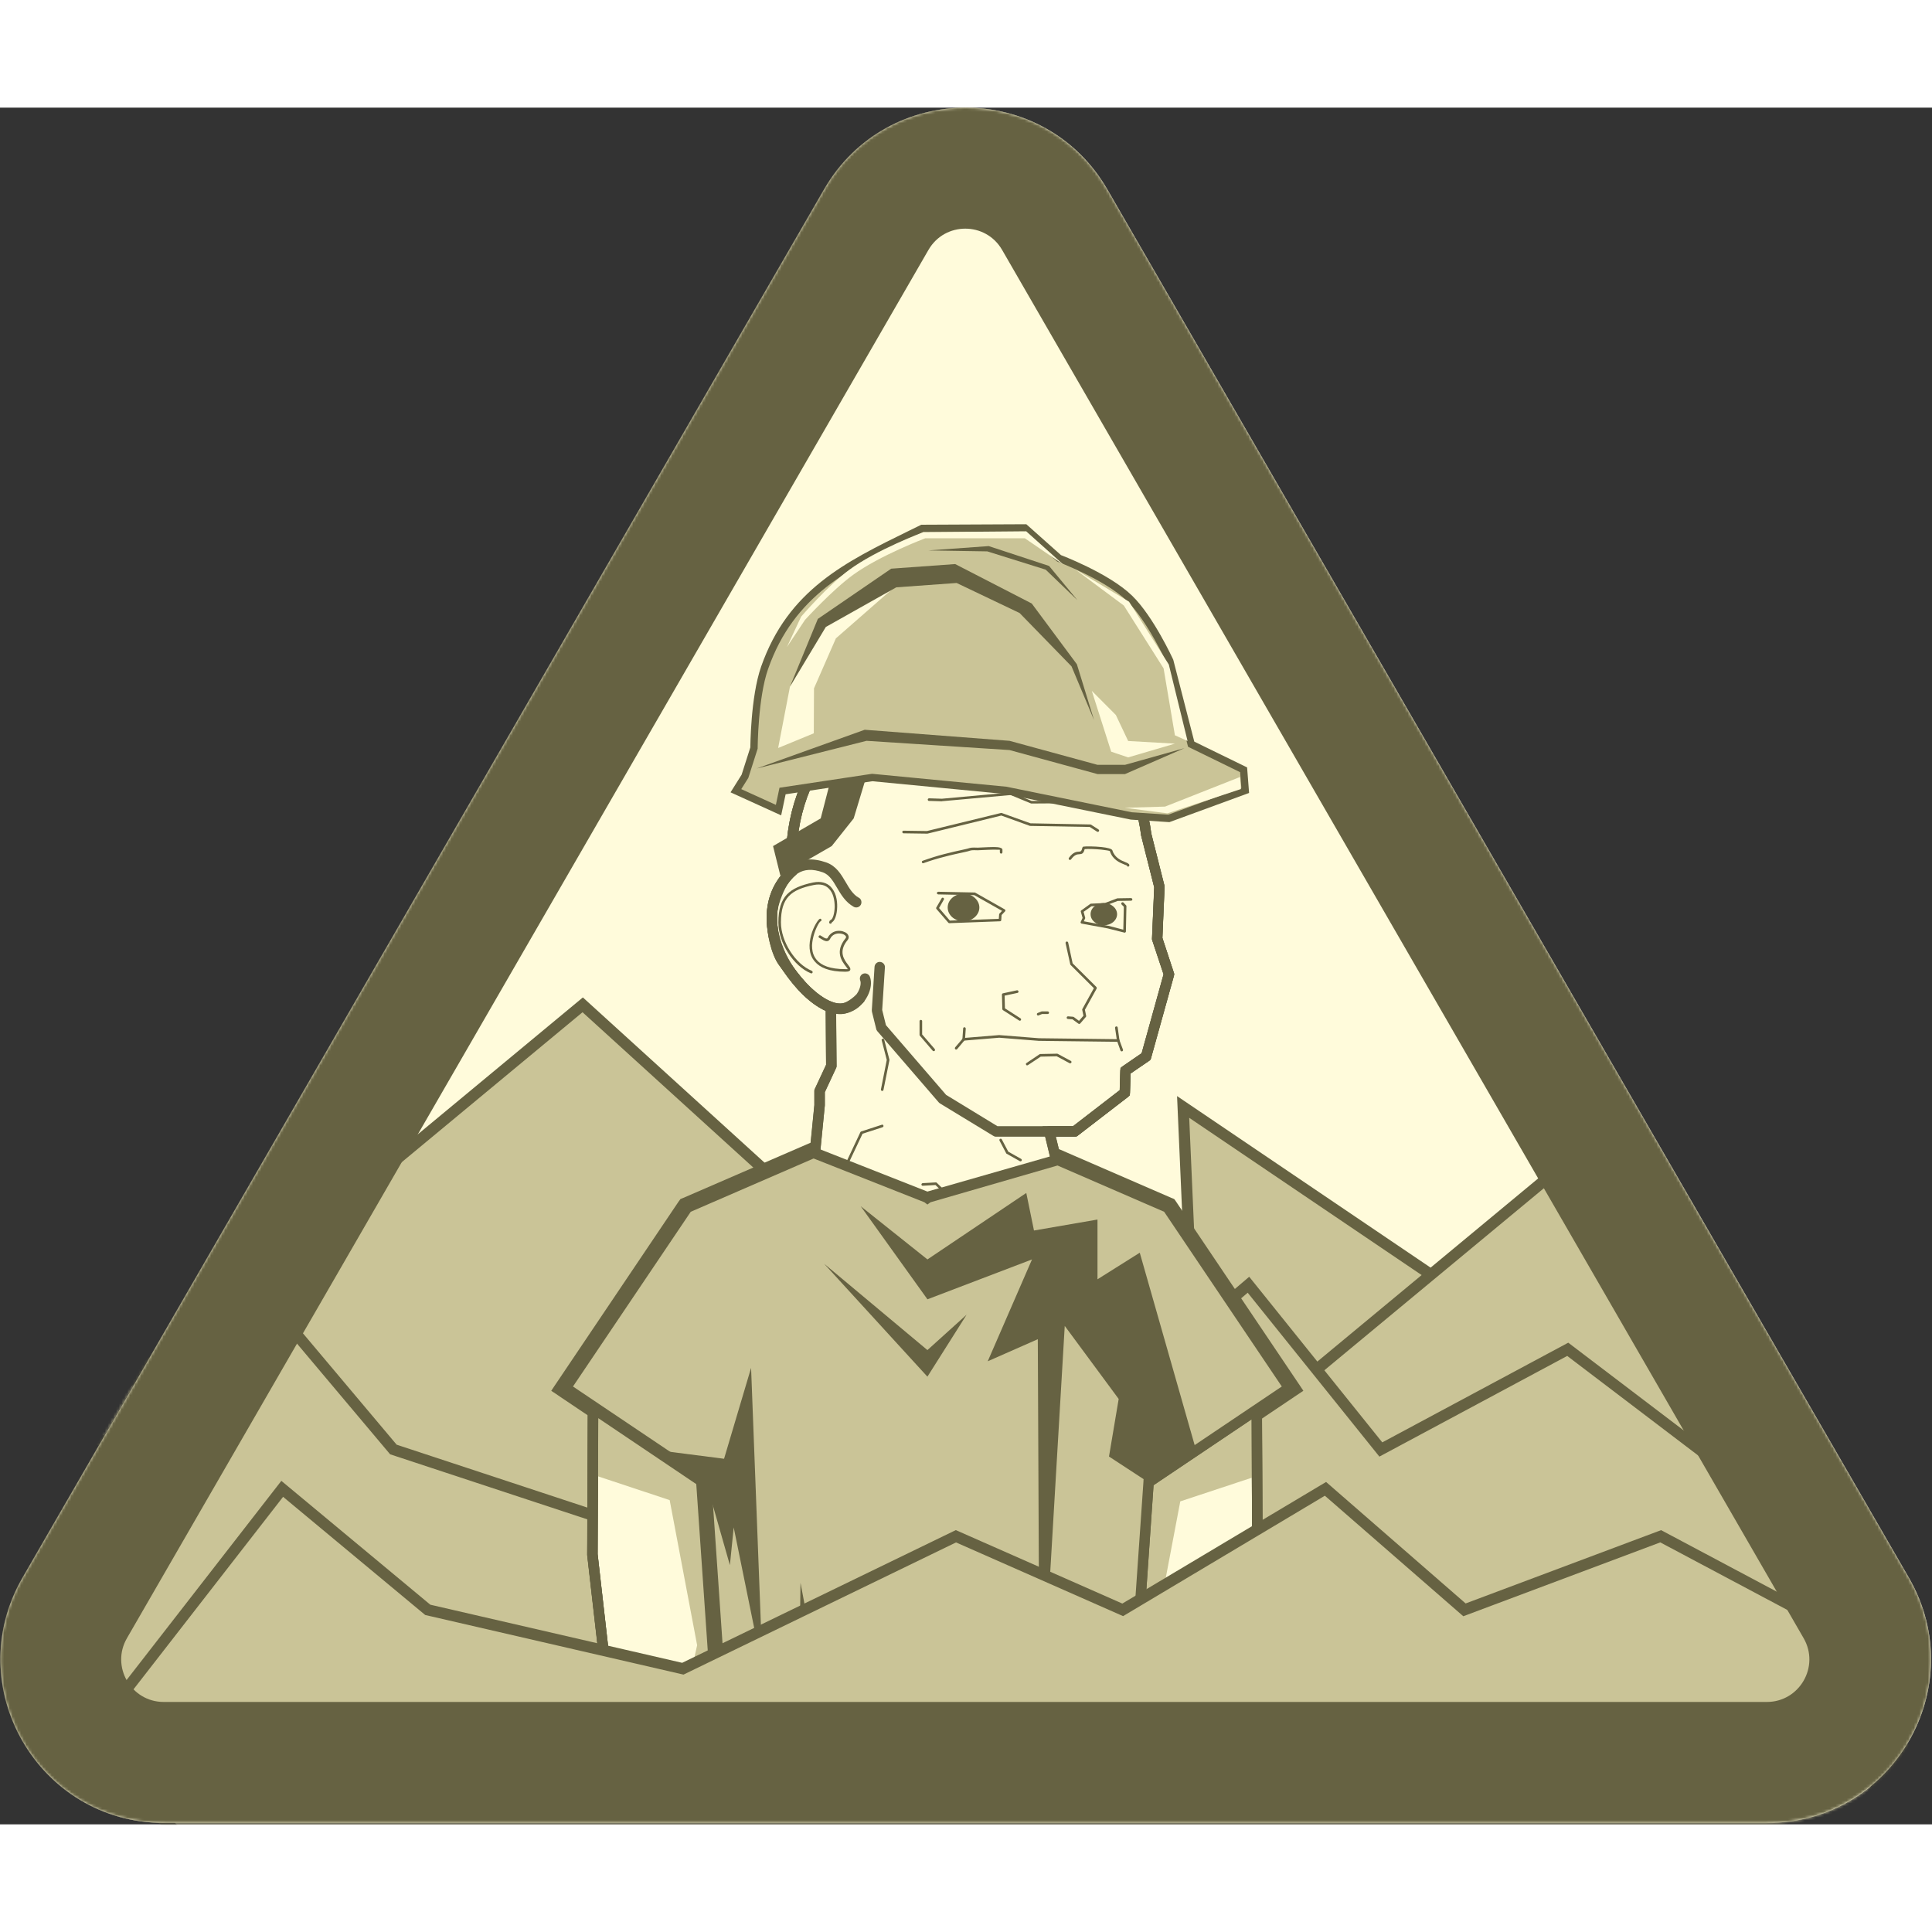 <svg width="200" height="200" viewBox="0 0 691 614" fill="none" xmlns="http://www.w3.org/2000/svg">
<rect x="0" y="0" width="691" height="614" fill="#333333" stroke="none"/>
<path d="M396.053 29.242C373.543 -9.747 317.266 -9.747 294.755 29.242L8.083 525.774C-14.428 564.763 13.71 613.5 58.732 613.5H632.077C677.098 613.5 705.236 564.763 682.726 525.774L396.053 29.242Z" fill="#FFFBDB"/>
<mask id="mask0_384_2783" style="mask-type:alpha" maskUnits="userSpaceOnUse" x="0" y="0" width="691" height="614">
<path fill-rule="evenodd" clip-rule="evenodd" d="M294.755 29.242C317.266 -9.747 373.543 -9.747 396.053 29.242L682.726 525.774C705.236 564.763 677.098 613.5 632.077 613.5H58.732C13.71 613.5 -14.428 564.763 8.083 525.774L294.755 29.242Z" fill="#666242"/>
</mask>
<g mask="url(#mask0_384_2783)">
<path d="M434.82 623.568L496.138 637.746L578.931 578.519L621.415 491.546L423.16 357.412L425.003 399.492L434.82 623.568Z" fill="#CAC497" stroke="#666242" stroke-width="4"/>
<path d="M282.947 536.972L313.716 482.07L280.021 386.013L208.409 320.89L24.16 473.694L65.075 483.699L282.947 536.972Z" fill="#CAC497" stroke="#666242" stroke-width="4"/>
<path d="M633.947 593.972L664.716 539.07L631.021 443.013L559.409 377.89L375.16 530.694L416.075 540.699L633.947 593.972Z" fill="#CAC497" stroke="#666242" stroke-width="4"/>
<path d="M560.716 444.093L630.905 497.444L643.16 546.019L622.549 593H533.421H58.812L23.16 546.019L91.121 421L140.698 479.926L227.599 508.593L320.626 444.093L377.446 479.926L446.52 421L493.87 479.926L560.716 444.093Z" fill="#CAC497" stroke="#666242" stroke-width="4"/>
<path fill-rule="evenodd" clip-rule="evenodd" d="M449.49 465.688L410.794 491.682L406.598 552.747L412.066 583.972L417.901 630.811L421.468 680.489L420.576 697.238L430.608 722.282L430.345 751.447L444.507 754.036L452.729 702.812L449.569 683.791L451.615 622.463L442.278 583.259L449.713 517.928L449.49 465.688Z" fill="#FFFBDB"/>
<path d="M447.673 469.12L412.583 492.711L408.452 552.613L413.92 583.654V583.733L419.756 630.571V630.717L423.322 680.369V680.712L422.431 696.893L432.318 721.567C432.436 721.831 432.462 722.135 432.462 722.386L432.2 749.873L442.979 751.855L450.86 702.81L447.739 684.133C447.699 683.948 447.699 683.79 447.699 683.644L449.745 622.646L440.448 583.667C440.409 583.442 440.369 583.257 440.409 583.033L447.844 517.768L447.66 469.133L447.673 469.12ZM409.803 490.122L448.46 464.101C448.762 463.916 449.129 463.797 449.496 463.797C450.506 463.797 451.358 464.616 451.358 465.633L451.581 517.755V518.098L444.146 583.139L453.404 621.959C453.482 622.105 453.482 622.303 453.482 622.527L451.437 683.671L454.557 702.507C454.597 702.692 454.597 702.876 454.557 703.101L446.375 754.325L446.336 754.364C446.191 755.382 445.221 756.055 444.211 755.857L430.049 753.268C429.158 753.123 428.489 752.33 428.489 751.392L428.751 722.597L418.864 697.923C418.746 697.699 418.68 697.395 418.72 697.104L419.611 680.514L416.084 631.021L410.249 584.261L404.781 553.036C404.741 552.89 404.741 552.732 404.741 552.587L408.977 491.562C409.016 490.994 409.278 490.479 409.79 490.135L409.803 490.122Z" fill="#666242"/>
<path fill-rule="evenodd" clip-rule="evenodd" d="M449.49 465.688L449.595 489.397L422.137 498.485L412.289 550.382L420.156 585.65L417.416 593.998L431.945 628.077L419.343 650.954L417.901 630.811L412.066 583.972L406.598 552.747L410.794 491.682L449.49 465.688Z" fill="#CAC497"/>
<path fill-rule="evenodd" clip-rule="evenodd" d="M378.232 378.375L375.256 366.17H384.395L402.308 352.354L402.57 344.415L409.926 339.356L418.109 309.927L413.913 297.194L414.7 278.662L409.979 260.051C406.071 228.376 379.281 203.887 346.787 203.887C311.592 203.887 283.071 232.603 283.071 268.029C283.071 269.27 284.147 272.295 283.255 273.127C272.292 283.166 275.046 299.109 283.596 310.31C287.241 315.105 292.29 320.005 297.233 321.696L297.155 321.775L297.338 342.738L293.142 351.759V356.779L291.464 373.633L279.898 378.653L262.13 386.327L342.119 418.53L378.206 378.388L378.232 378.375Z" fill="#FFFBDB"/>
<path d="M376.185 377.855L373.47 366.588C373.208 365.61 373.838 364.606 374.847 364.342C374.992 364.303 375.149 364.303 375.254 364.303H383.803L400.496 351.424L400.719 344.344C400.759 343.71 401.086 343.142 401.611 342.851L408.338 338.215L416.179 309.988L412.128 297.823C412.049 297.598 412.049 297.373 412.049 297.149L412.836 278.881L408.194 260.534C408.154 260.455 408.154 260.389 408.154 260.309C406.227 244.842 398.713 231.144 387.672 221.33C376.775 211.675 362.469 205.797 346.785 205.797C329.686 205.797 314.226 212.758 303.041 224.025C291.855 235.292 284.945 250.865 284.945 268.05C284.945 268.314 285.063 268.803 285.128 269.318C285.495 271.114 285.915 273.254 284.538 274.522C279.817 278.789 277.89 284.297 277.916 289.95C277.995 296.581 280.735 303.502 285.049 309.195C286.951 311.665 289.246 314.175 291.672 316.196C293.717 317.887 295.802 319.234 297.848 319.934C298.779 320.238 299.303 321.202 299.041 322.14L299.225 342.693C299.225 342.997 299.146 343.261 299.041 343.512L295.028 352.124V356.76C295.028 356.879 295.028 356.985 294.989 357.104L293.35 373.8C293.271 374.473 292.825 375.068 292.235 375.332L280.643 380.351L267.006 386.269L341.645 416.292L376.211 377.842L376.185 377.855ZM377.64 368.041L380.053 377.96H380.014C380.158 378.528 380.014 379.162 379.607 379.651L343.547 419.714C343.061 420.308 342.209 420.532 341.462 420.242L261.577 388.118C261.092 387.973 260.646 387.59 260.423 387.075C260.017 386.137 260.463 385.014 261.394 384.604L279.162 376.93L289.757 372.32L291.278 356.747V351.767C291.278 351.464 291.357 351.199 291.462 350.948L295.474 342.336L295.33 322.985C293.245 322.087 291.239 320.7 289.311 319.089C286.636 316.883 284.145 314.149 282.099 311.454C277.339 305.206 274.257 297.453 274.218 290.003C274.139 283.306 276.447 276.86 282.02 271.775C282.165 271.629 281.653 270.916 281.456 270.058C281.338 269.305 281.194 268.631 281.194 268.076C281.194 249.848 288.511 233.324 300.405 221.383C312.259 209.442 328.65 202.059 346.759 202.059C363.373 202.059 378.545 208.28 390.098 218.57C401.768 228.899 409.728 243.389 411.773 259.715L416.455 278.207C416.494 278.392 416.534 278.577 416.534 278.775L415.747 296.977L419.799 309.301C419.943 309.671 419.982 310.094 419.877 310.503L411.695 339.932C411.577 340.342 411.354 340.725 410.947 340.976L404.365 345.467L404.142 352.388C404.142 352.956 403.879 353.511 403.394 353.881L385.587 367.578C385.285 367.882 384.839 368.067 384.354 368.067H377.588L377.64 368.041Z" fill="#666242"/>
<path d="M306.268 317.345C307.016 316.632 308.196 316.671 308.904 317.424C309.573 318.177 309.533 319.366 308.786 320.04C307.488 321.308 306.111 322.364 304.695 323.104C303.134 323.923 301.495 324.346 299.751 324.187C296.814 323.923 293.772 322.47 290.939 320.37C287.635 317.979 284.54 314.677 282.088 311.454C277.328 305.206 274.246 297.453 274.207 290.003C274.128 283.306 276.436 276.86 282.009 271.775C282.154 271.629 281.642 270.916 281.445 270.058C281.327 269.305 281.183 268.631 281.183 268.076C281.183 249.848 288.5 233.324 300.394 221.383C312.248 209.442 328.639 202.059 346.748 202.059C363.362 202.059 378.534 208.28 390.087 218.57C401.757 228.899 409.717 243.389 411.762 259.715L416.444 278.207C416.522 278.472 416.522 278.696 416.483 278.921L415.736 296.964L419.827 309.393C419.945 309.737 419.945 310.107 419.866 310.477L411.684 339.906C411.566 340.355 411.277 340.764 410.871 340.989L404.367 345.44L404.144 352.441C404.104 353.009 403.842 353.524 403.396 353.868L385.523 367.644C385.182 367.908 384.776 368.014 384.369 368.014V368.054H356.229C355.822 368.054 355.481 367.909 355.193 367.71L336.232 356.179C336.009 356.06 335.864 355.875 335.707 355.73L313.743 330.263C313.559 330.039 313.402 329.735 313.376 329.471L311.854 323.329C311.815 323.144 311.815 322.959 311.815 322.761L312.785 307.293C312.864 306.25 313.756 305.457 314.752 305.536C315.788 305.616 316.575 306.474 316.496 307.518L315.526 322.721L316.864 328.15L338.382 353.088L356.74 364.289H383.766L400.459 351.411L400.682 344.331C400.721 343.763 400.984 343.208 401.495 342.865L408.301 338.189L416.142 309.961L412.13 297.862C412.051 297.638 412.012 297.373 412.012 297.109L412.798 278.841L408.196 260.613C408.156 260.494 408.117 260.389 408.117 260.27C406.189 244.802 398.676 231.105 387.634 221.291C376.738 211.635 362.431 205.757 346.748 205.757C329.649 205.757 314.189 212.718 303.003 223.985C291.818 235.252 284.907 250.826 284.907 268.01C284.907 268.274 285.025 268.763 285.091 269.278C285.458 271.075 285.878 273.214 284.501 274.483C279.78 278.749 277.852 284.257 277.879 289.91C277.957 296.541 280.698 303.463 285.012 309.156C287.32 312.114 290.139 315.152 293.077 317.319C295.424 319.036 297.797 320.198 300.066 320.383C301.076 320.502 302.033 320.238 302.964 319.71C304.039 319.142 305.154 318.283 306.229 317.279L306.268 317.345Z" fill="#666242"/>
<path d="M307.161 282.565C308.052 283.054 308.354 284.216 307.869 285.115C307.344 286.013 306.23 286.317 305.338 285.828C302.401 284.177 300.84 281.522 299.319 278.933C297.942 276.569 296.565 274.297 294.297 273.504C290.547 272.157 287.649 272.421 285.38 273.848C283.007 275.34 281.184 278.114 279.728 281.707C279.361 282.605 278.915 283.807 278.535 285.194C278.194 286.502 277.945 287.968 277.906 289.421C277.866 292.195 278.273 295.153 278.915 297.808C279.623 300.543 280.515 302.907 281.512 304.254C283.518 307.134 285.668 310.132 288.055 312.748C290.402 315.336 292.999 317.608 295.975 319.193C298.69 320.62 301.037 320.66 302.886 319.946C303.817 319.576 304.591 319.008 305.299 318.335C306.007 317.661 306.557 316.869 307.003 316.05C307.751 314.584 308.013 313.091 307.672 312.193C307.305 311.215 307.751 310.132 308.708 309.762C309.665 309.392 310.754 309.881 311.121 310.845C311.868 312.721 311.527 315.376 310.268 317.767C309.678 318.929 308.852 320.052 307.856 321.029C306.846 322.047 305.626 322.865 304.21 323.42C301.457 324.503 298.034 324.503 294.244 322.522C290.822 320.726 287.885 318.137 285.288 315.297C282.797 312.483 280.568 309.379 278.443 306.421C277.211 304.664 276.096 301.89 275.322 298.707C274.575 295.787 274.168 292.485 274.208 289.381C274.208 287.545 274.549 285.788 274.955 284.216C275.362 282.684 275.847 281.337 276.293 280.28C278.037 276.014 280.305 272.606 283.387 270.664C286.626 268.683 290.56 268.234 295.503 269.951C299.07 271.219 300.748 274.072 302.492 277.031C303.751 279.197 305.063 281.416 307.134 282.579L307.161 282.565Z" fill="#666242"/>
<path d="M290.365 308.726C290.588 308.845 290.706 309.095 290.627 309.36C290.509 309.584 290.26 309.703 290.037 309.624C286.916 308.356 283.979 305.582 281.854 302.253C279.73 298.964 278.393 295.068 278.393 291.435C278.393 286.799 279.363 283.642 281.435 281.436C283.48 279.27 286.562 278.028 290.837 277.13C293.695 276.562 295.702 277.275 297.079 278.623C297.97 279.561 298.6 280.723 298.98 282.031C299.347 283.299 299.465 284.646 299.426 285.927C299.386 288.543 298.574 290.867 297.564 291.356C297.524 291.396 297.485 291.435 297.485 291.501L297.446 291.581C297.367 291.805 297.105 291.95 296.856 291.845C296.633 291.766 296.489 291.501 296.593 291.277V291.198C296.711 290.894 296.738 290.709 297.157 290.524C297.905 290.154 298.455 288.199 298.534 285.914C298.534 284.712 298.416 283.444 298.088 282.282C297.76 281.119 297.236 280.076 296.41 279.283C295.256 278.121 293.551 277.526 291.02 278.042C286.929 278.861 283.992 280.023 282.104 282.044C280.215 284.065 279.311 286.984 279.311 291.409C279.311 294.856 280.609 298.555 282.615 301.712C284.661 304.935 287.441 307.55 290.352 308.712L290.365 308.726Z" fill="#666242"/>
<path d="M293.234 290.106C293.457 290.027 293.719 290.186 293.798 290.45C293.876 290.674 293.719 290.939 293.496 291.018C293.089 291.137 291.752 293.409 290.965 296.301C290.598 297.728 290.336 299.26 290.48 300.753C290.598 302.219 291.07 303.593 292.08 304.795C293.719 306.776 296.84 308.123 302.308 308.123C302.937 308.123 303.2 308.163 303.2 308.123C303.2 308.004 302.898 307.634 302.531 307.146C301.075 305.23 298.518 301.862 302.413 297.107C302.636 296.843 302.636 296.579 302.531 296.354C302.387 296.13 302.124 295.905 301.783 295.72C301.377 295.535 300.931 295.416 300.446 295.377H300.406C299.148 295.258 297.613 295.747 296.879 297.318C296.315 298.402 295.358 298.217 294.466 297.768C294.125 297.583 293.798 297.398 293.496 297.2C293.312 297.081 293.155 296.975 293.011 296.935C292.788 296.79 292.709 296.526 292.827 296.301C292.945 296.077 293.234 295.958 293.457 296.077C293.601 296.196 293.798 296.301 294.02 296.42C294.283 296.605 294.584 296.79 294.873 296.949C295.358 297.173 295.843 297.318 296.027 296.909C297.036 294.928 298.885 294.294 300.485 294.439H300.525C301.115 294.479 301.718 294.663 302.164 294.888C302.688 295.113 303.095 295.456 303.318 295.865C303.658 296.433 303.659 297.067 303.173 297.701C299.685 301.862 301.98 304.847 303.291 306.538C303.777 307.172 304.144 307.661 304.144 308.11C304.144 308.744 303.659 309.048 302.321 309.048C296.564 309.048 293.221 307.555 291.398 305.376C290.244 304.028 289.719 302.457 289.575 300.806C289.431 299.194 289.693 297.543 290.1 296.011C290.952 292.827 292.696 290.278 293.26 290.093L293.234 290.106Z" fill="#666242"/>
<path fill-rule="evenodd" clip-rule="evenodd" d="M344.603 281.57C347.501 281.57 349.809 283.591 349.809 286.061C349.809 288.531 347.501 290.513 344.603 290.513C341.705 290.513 339.437 288.531 339.437 286.061C339.437 283.591 341.744 281.57 344.603 281.57Z" fill="#666242"/>
<path d="M344.602 281.141C346.162 281.141 347.579 281.669 348.575 282.567C349.611 283.465 350.28 284.707 350.28 286.081C350.28 287.454 349.611 288.696 348.575 289.594C347.565 290.453 346.162 291.021 344.602 291.021C343.041 291.021 341.665 290.453 340.629 289.594C339.593 288.696 338.95 287.454 338.95 286.081C338.95 284.707 339.58 283.465 340.629 282.567C341.678 281.669 343.081 281.141 344.602 281.141ZM347.985 283.28C347.133 282.528 345.939 282.078 344.602 282.078C343.264 282.078 342.11 282.528 341.258 283.28C340.406 283.994 339.881 284.998 339.881 286.094C339.881 287.19 340.406 288.194 341.258 288.907C342.11 289.66 343.304 290.109 344.602 290.109C345.9 290.109 347.133 289.66 347.985 288.907C348.837 288.194 349.362 287.19 349.362 286.094C349.362 284.998 348.837 283.994 347.985 283.28Z" fill="#666242"/>
<path fill-rule="evenodd" clip-rule="evenodd" d="M394.768 284.977C397.141 284.977 399.043 286.548 399.043 288.49C399.043 290.432 397.141 292.004 394.768 292.004C392.395 292.004 390.493 290.392 390.493 288.49C390.493 286.588 392.421 284.977 394.768 284.977Z" fill="#666242"/>
<path d="M394.778 284.477C396.076 284.477 397.27 284.926 398.122 285.639C398.974 286.352 399.538 287.356 399.538 288.479C399.538 289.602 398.974 290.579 398.122 291.319C397.27 291.992 396.076 292.441 394.778 292.441C393.48 292.441 392.326 291.992 391.474 291.319C390.582 290.566 390.058 289.602 390.058 288.479C390.058 287.356 390.582 286.339 391.474 285.639C392.326 284.926 393.519 284.477 394.778 284.477ZM397.532 286.352C396.824 285.784 395.854 285.414 394.778 285.414C393.703 285.414 392.733 285.784 392.064 286.352C391.395 286.92 390.989 287.66 390.989 288.492C390.989 289.324 391.395 290.064 392.064 290.592C392.733 291.187 393.703 291.53 394.778 291.53C395.854 291.53 396.824 291.187 397.532 290.592C398.201 290.064 398.607 289.324 398.607 288.492C398.607 287.66 398.201 286.92 397.532 286.352Z" fill="#666242"/>
<path d="M330.318 270.218C330.056 270.297 329.794 270.178 329.728 269.953C329.649 269.689 329.767 269.425 330.03 269.359C332.744 268.382 335.157 267.642 337.609 266.995C340.061 266.347 342.474 265.832 345.149 265.238C345.818 265.119 346.185 264.974 346.487 264.894C347.273 264.67 347.522 264.591 349.647 264.67C349.909 264.67 350.538 264.63 351.325 264.591C352.519 264.551 354.079 264.445 355.338 264.445C357.121 264.445 358.537 264.67 358.537 265.423V266.321C358.537 266.585 358.314 266.81 358.052 266.81C357.829 266.81 357.606 266.585 357.606 266.321V265.423C357.606 265.423 356.597 265.383 355.338 265.383C354.079 265.383 352.545 265.502 351.404 265.528C350.591 265.568 349.922 265.608 349.66 265.608H349.621C347.654 265.528 347.431 265.608 346.762 265.793C346.46 265.911 346.054 266.017 345.385 266.162C342.631 266.757 340.179 267.285 337.845 267.919C335.432 268.514 333.046 269.227 330.331 270.204L330.318 270.218Z" fill="#666242"/>
<path d="M383.072 268.864C382.888 269.088 382.626 269.128 382.403 268.982C382.219 268.797 382.141 268.533 382.324 268.309C383.845 266.209 385.039 266.143 385.93 266.103C386.494 266.063 386.822 266.024 387.124 264.676C387.163 264.491 387.307 264.333 387.491 264.306C388.343 264.161 391.464 264.188 393.995 264.452C396.001 264.676 397.68 265.046 397.863 265.654C398.676 268.309 401.063 269.286 402.466 269.841C403.279 270.184 403.843 270.409 403.921 270.884C403.961 271.149 403.803 271.413 403.554 271.452C403.305 271.492 403.069 271.307 403.03 271.043C403.03 271.043 402.662 270.924 402.138 270.7C400.538 270.066 397.942 269.009 396.971 265.944C396.932 265.759 395.555 265.575 393.89 265.376C391.7 265.152 389.025 265.073 387.937 265.191C387.53 266.909 386.901 266.948 385.97 267.027C385.301 267.067 384.37 267.107 383.072 268.864Z" fill="#666242"/>
<path d="M332.27 247.966C332.008 247.966 331.824 247.741 331.824 247.477C331.824 247.213 332.047 247.028 332.309 247.028L336.886 247.173L361.46 244.928C361.538 244.888 361.604 244.928 361.682 244.928L368.973 247.966L389.416 247.821C389.495 247.821 389.561 247.86 389.639 247.9L396.734 251.862C396.956 251.981 397.074 252.272 396.917 252.496C396.799 252.721 396.511 252.8 396.288 252.681L389.298 248.745L368.895 248.89C368.895 248.89 368.777 248.89 368.711 248.851L361.46 245.852L336.964 248.058C336.964 248.058 336.925 248.098 336.886 248.098L332.283 247.953L332.27 247.966Z" fill="#666242"/>
<path d="M335.569 281.383C335.307 281.383 335.084 281.159 335.084 280.934C335.123 280.67 335.307 280.445 335.569 280.445L348.616 280.709C348.695 280.749 348.761 280.749 348.839 280.789L359.356 286.746C359.579 286.891 359.657 287.155 359.539 287.38C359.5 287.459 359.461 287.499 359.421 287.499L358.228 288.767L358.11 290.563C358.11 290.827 357.887 291.012 357.625 291.012L339.529 291.686C339.385 291.686 339.227 291.607 339.162 291.501L334.926 286.601C334.808 286.455 334.782 286.231 334.887 286.072L336.788 282.783C336.906 282.559 337.195 282.479 337.418 282.638C337.601 282.757 337.719 283.047 337.562 283.272L335.857 286.27L339.726 290.761L357.232 290.127L357.35 288.556C357.35 288.437 357.389 288.331 357.468 288.252L358.399 287.274L348.472 281.661L335.569 281.396V281.383Z" fill="#666242"/>
<path d="M401.172 285.009C400.989 284.824 400.989 284.521 401.172 284.336C401.356 284.151 401.658 284.151 401.841 284.336L402.733 285.273C402.851 285.353 402.877 285.498 402.877 285.617L402.693 294.639C402.693 294.863 402.471 295.088 402.208 295.088C402.169 295.088 402.13 295.088 402.09 295.048L396.176 293.555L386.853 291.838C386.63 291.799 386.446 291.534 386.486 291.27C386.525 291.231 386.525 291.191 386.564 291.151L387.194 289.804L386.564 287.559C386.525 287.374 386.604 287.149 386.787 287.07L389.908 284.824C389.987 284.745 390.053 284.745 390.171 284.705L395.153 284.481L399.507 282.83C399.586 282.79 399.625 282.79 399.691 282.79L404.516 282.711C404.778 282.711 405.001 282.936 405.001 283.2C405.001 283.464 404.778 283.649 404.516 283.649L399.756 283.728L395.403 285.379C395.403 285.379 395.285 285.419 395.258 285.419L390.354 285.643L387.561 287.625L388.125 289.725C388.164 289.804 388.164 289.91 388.086 290.029L387.64 291.006L396.334 292.618H396.412L401.762 294.004L401.946 285.802L401.159 285.009H401.172Z" fill="#666242"/>
<path d="M363.713 315.69C363.975 315.65 364.198 315.809 364.277 316.059C364.316 316.324 364.159 316.588 363.91 316.627L359.307 317.605L359.425 322.136L364.998 325.728C365.221 325.847 365.26 326.138 365.142 326.362C364.998 326.587 364.696 326.627 364.513 326.508L358.717 322.796C358.573 322.677 358.494 322.571 358.494 322.387L358.35 317.262C358.35 317.037 358.494 316.812 358.717 316.773L363.739 315.69H363.713Z" fill="#666242"/>
<path d="M371.476 324.665C371.253 324.784 370.951 324.665 370.886 324.401C370.768 324.176 370.886 323.912 371.148 323.806L372.446 323.278C372.525 323.238 372.564 323.238 372.63 323.238H374.715C374.977 323.238 375.2 323.463 375.2 323.727C375.2 323.952 374.977 324.176 374.715 324.176H372.708L371.476 324.665Z" fill="#666242"/>
<path d="M381.922 325.946C381.659 325.906 381.476 325.681 381.515 325.457C381.515 325.193 381.738 325.008 382 325.008L383.784 325.153C383.862 325.153 383.967 325.193 384.046 325.232L385.908 326.619L387.508 324.783L387.062 322.683C387.062 322.564 387.062 322.419 387.141 322.34L391.232 314.93L382.905 306.621C382.826 306.542 382.787 306.476 382.787 306.397L381.109 298.828C381.069 298.564 381.227 298.3 381.476 298.26C381.738 298.181 381.961 298.379 382.04 298.603L383.639 306.053L392.15 314.52C392.268 314.665 392.294 314.89 392.228 315.088L388.032 322.657L388.478 324.823C388.517 324.968 388.478 325.127 388.36 325.232L386.354 327.557C386.21 327.742 385.908 327.782 385.724 327.636L383.574 326.065L381.935 325.946H381.922Z" fill="#666242"/>
<path d="M392.883 258.185C393.106 258.304 393.185 258.594 393.028 258.819C392.91 259.004 392.621 259.083 392.398 258.964L389.763 257.273L368.428 256.903C368.428 256.903 368.31 256.903 368.283 256.864L358.134 253.192L331.711 259.664H331.567L323.162 259.545C322.899 259.545 322.716 259.321 322.716 259.056C322.716 258.792 322.899 258.607 323.162 258.607L331.528 258.726L358.068 252.254C358.147 252.254 358.252 252.254 358.331 252.294L368.559 255.966L389.933 256.375C390.012 256.375 390.077 256.375 390.156 256.415L392.91 258.171L392.883 258.185Z" fill="#666242"/>
<path d="M344.482 329.344C344.482 329.079 344.705 328.895 344.967 328.895C345.229 328.934 345.413 329.159 345.413 329.423L345.151 333.24C345.111 333.359 345.072 333.465 345.006 333.544L342.331 336.727C342.187 336.912 341.885 336.952 341.663 336.767C341.479 336.622 341.479 336.318 341.623 336.093L344.22 333.055L344.482 329.344ZM345.006 333.531C344.928 333.65 344.783 333.676 344.639 333.676L345.006 333.531Z" fill="#666242"/>
<path d="M398.825 329.14C398.785 328.876 398.969 328.651 399.231 328.612C399.493 328.572 399.716 328.73 399.756 328.981L400.385 333.512L401.644 336.92C401.723 337.144 401.605 337.448 401.342 337.514C401.119 337.594 400.857 337.475 400.752 337.25L399.52 333.803C399.52 333.803 399.48 333.723 399.48 333.684L398.812 329.113L398.825 329.14Z" fill="#666242"/>
<path d="M399.94 333.177C400.202 333.177 400.425 333.362 400.425 333.626C400.425 333.89 400.202 334.115 399.94 334.115L371.576 333.772H371.537L357.375 332.649L344.695 333.692C344.432 333.732 344.209 333.507 344.209 333.283C344.17 333.019 344.354 332.794 344.616 332.754L357.322 331.711H357.401L371.602 332.834L399.927 333.177H399.94Z" fill="#666242"/>
<path d="M328.885 326.726C328.885 326.462 329.108 326.277 329.37 326.277C329.632 326.277 329.816 326.462 329.816 326.726V331.482L334.314 336.686C334.458 336.91 334.458 337.175 334.274 337.36C334.091 337.505 333.789 337.505 333.605 337.32L329.029 331.97C328.95 331.891 328.885 331.785 328.885 331.627V326.726Z" fill="#666242"/>
<path d="M367.646 342.454C367.423 342.599 367.121 342.573 367.016 342.335C366.872 342.111 366.898 341.807 367.135 341.701L371.816 338.558C371.895 338.518 371.96 338.478 372.078 338.478L378.058 338.359C378.136 338.359 378.202 338.359 378.281 338.399L383.001 340.948C383.224 341.067 383.303 341.318 383.185 341.543C383.067 341.767 382.778 341.886 382.555 341.767L377.953 339.297L372.222 339.416L367.646 342.454Z" fill="#666242"/>
<path d="M359.994 386.261C360.256 386.221 360.479 386.446 360.479 386.67C360.518 386.935 360.295 387.159 360.033 387.199L352.454 387.687L350.448 393.011C350.369 393.196 350.185 393.314 349.962 393.314L342.645 393.05C342.527 393.011 342.422 392.971 342.344 392.905L334.581 385.336L330.044 385.6C329.782 385.64 329.559 385.416 329.559 385.151C329.559 384.927 329.742 384.702 330.004 384.663L334.725 384.398C334.843 384.398 334.987 384.438 335.066 384.544L342.829 392.112L349.7 392.337L351.706 387.093C351.746 386.948 351.89 386.789 352.074 386.789L359.994 386.261Z" fill="#666242"/>
<path d="M315.383 363.755C315.645 363.676 315.908 363.834 315.973 364.098C316.052 364.323 315.894 364.587 315.672 364.666L308.499 366.991L303.555 377.439C303.476 377.584 303.332 377.703 303.188 377.703L299.254 377.968C298.992 377.968 298.769 377.783 298.729 377.518C298.729 377.254 298.913 377.03 299.175 377.03L302.86 376.766L307.725 366.436C307.804 366.317 307.869 366.212 308.027 366.172L315.383 363.781V363.755Z" fill="#666242"/>
<path d="M315.341 333.573C315.262 333.309 315.42 333.084 315.682 333.005C315.905 332.926 316.167 333.084 316.246 333.348L318.108 340.494V340.719L315.984 351.312C315.944 351.576 315.682 351.722 315.42 351.682C315.197 351.603 315.013 351.378 315.079 351.114L317.164 340.587L315.341 333.546V333.573Z" fill="#666242"/>
<path d="M357.497 369.464C357.379 369.24 357.458 368.936 357.681 368.83C357.904 368.725 358.205 368.791 358.31 369.015L360.618 373.401L365.221 375.99C365.443 376.135 365.522 376.399 365.404 376.624C365.286 376.848 364.998 376.927 364.775 376.809L360.054 374.154C359.975 374.114 359.91 374.074 359.87 373.969L357.497 369.478V369.464Z" fill="#666242"/>
<path d="M447.673 469.12L412.583 492.711L408.452 552.613L413.92 583.654V583.733L419.756 630.571V630.717L423.322 680.369V680.712L422.431 696.893L432.318 721.567C432.436 721.831 432.462 722.135 432.462 722.386L432.2 749.873L442.979 751.855L450.86 702.81L447.739 684.133C447.699 683.948 447.699 683.79 447.699 683.644L449.745 622.646L440.448 583.667C440.409 583.442 440.369 583.257 440.409 583.033L447.844 517.768L447.66 469.133L447.673 469.12ZM409.803 490.122L448.46 464.101C448.762 463.916 449.129 463.797 449.496 463.797C450.506 463.797 451.358 464.616 451.358 465.633L451.581 517.755V518.098L444.146 583.139L453.404 621.959C453.482 622.105 453.482 622.303 453.482 622.527L451.437 683.671L454.557 702.507C454.597 702.692 454.597 702.876 454.557 703.101L446.375 754.325L446.336 754.364C446.191 755.382 445.221 756.055 444.211 755.857L430.049 753.268C429.158 753.123 428.489 752.33 428.489 751.392L428.751 722.597L418.864 697.923C418.746 697.699 418.68 697.395 418.72 697.104L419.611 680.514L416.084 631.021L410.249 584.261L404.781 553.036C404.741 552.89 404.741 552.732 404.741 552.587L408.977 491.562C409.016 490.994 409.278 490.479 409.79 490.135L409.803 490.122Z" fill="#666242"/>
<path fill-rule="evenodd" clip-rule="evenodd" d="M212.121 465.195L250.818 491.23L255.014 552.294L249.559 583.52L243.724 630.319L240.144 680.037L241.075 696.772L231.004 721.829L231.266 750.955L217.104 753.583L208.896 702.36L212.056 683.339L210.01 622.01L219.373 582.767L211.898 517.436L212.121 465.195Z" fill="#FFFBDB"/>
<path d="M213.165 463.699L251.862 489.72C252.347 490.064 252.648 490.579 252.675 491.147L256.871 552.171C256.871 552.317 256.871 552.475 256.831 552.621L251.363 583.807L245.567 630.566L242.001 680.099L242.892 696.689C242.932 696.993 242.853 697.257 242.774 697.508L232.848 722.182L233.11 750.977C233.11 751.915 232.441 752.694 231.55 752.853L217.427 755.442C216.417 755.627 215.46 754.953 215.276 753.949V753.91L207.068 702.686C207.028 702.461 207.028 702.276 207.068 702.091L210.188 683.216L208.143 622.072C208.143 621.888 208.182 621.703 208.222 621.504L217.479 582.71L210.044 517.67V517.327L210.267 465.205C210.267 464.187 211.12 463.329 212.129 463.369C212.536 463.369 212.877 463.487 213.165 463.672V463.699ZM249.029 492.309L213.978 468.718L213.755 517.353L221.19 582.618C221.23 582.803 221.23 583.027 221.151 583.252L211.854 622.231L213.899 683.229V683.678L210.779 702.395L218.62 751.44L229.399 749.458L229.176 721.971C229.137 721.667 229.176 721.403 229.294 721.152L239.181 696.478L238.329 680.27C238.29 680.191 238.29 680.086 238.29 679.967L241.856 630.315V630.13L247.692 583.331L247.731 583.252L253.16 552.211L249.029 492.309Z" fill="#666242"/>
<path fill-rule="evenodd" clip-rule="evenodd" d="M212.122 465.195L212.018 488.905L239.516 498.032L249.337 549.93L241.496 585.197L244.236 593.519L229.668 627.624L242.269 650.502L243.725 630.319L249.56 583.52L255.015 552.294L250.819 491.23L212.122 465.195Z" fill="#CAC497"/>
<path d="M213.165 463.699L251.862 489.72C252.347 490.064 252.648 490.579 252.675 491.147L256.871 552.171C256.871 552.317 256.871 552.475 256.831 552.621L251.363 583.807L245.567 630.566L242.001 680.099L242.892 696.689C242.932 696.993 242.853 697.257 242.774 697.508L232.848 722.182L233.11 750.977C233.11 751.915 232.441 752.694 231.55 752.853L217.427 755.442C216.417 755.627 215.46 754.953 215.276 753.949V753.91L207.068 702.686C207.028 702.461 207.028 702.276 207.068 702.091L210.188 683.216L208.143 622.072C208.143 621.888 208.182 621.703 208.222 621.504L217.479 582.71L210.044 517.67V517.327L210.267 465.205C210.267 464.187 211.12 463.329 212.129 463.369C212.536 463.369 212.877 463.487 213.165 463.672V463.699ZM249.029 492.309L213.978 468.718L213.755 517.353L221.19 582.618C221.23 582.803 221.23 583.027 221.151 583.252L211.854 622.231L213.899 683.229V683.678L210.779 702.395L218.62 751.44L229.399 749.458L229.176 721.971C229.137 721.667 229.176 721.403 229.294 721.152L239.181 696.478L238.329 680.27C238.29 680.191 238.29 680.086 238.29 679.967L241.856 630.315V630.13L247.692 583.331L247.731 583.252L253.16 552.211L249.029 492.309Z" fill="#666242"/>
<path fill-rule="evenodd" clip-rule="evenodd" d="M245.836 393.41L290.368 374.125L331.7 390.042L378.5 376.476L417.603 393.41L461.06 457.922L410.797 491.697L404.556 582.521L395.442 600.643H331.7H268.915L258.883 582.521L252.602 491.697L202.393 457.922L245.836 393.41Z" fill="#CAC497"/>
<path d="M245.086 391.643L290.509 371.988L291.479 371.539L292.332 372.173L331.697 387.68L376.898 374.722L377.75 374.088L378.72 374.498L418.308 391.643L418.833 391.867L419.135 392.317L462.591 456.828L463.627 458.4L462.066 459.444L412.591 492.69L406.415 582.59L406.336 583.263L405.89 583.752L397.157 601.914L396.593 602.482H268.361L267.837 601.914L257.504 583.752L257.058 583.263L257.019 582.59L250.816 492.69L201.341 459.444L199.78 458.4L200.856 456.828L244.312 392.317L244.614 391.867L245.099 391.643H245.086ZM290.994 375.845L247.053 394.905L204.934 457.396L253.622 490.115L254.37 490.603L254.448 491.541L260.651 581.665L269.948 598.744H395.02L402.717 581.665L408.959 491.541L408.998 490.603L409.785 490.115L458.447 457.396L416.368 394.905L378.235 378.355L332.812 391.498L331.697 392.317L330.622 391.498L290.994 375.845Z" fill="#666242"/>
<path fill-rule="evenodd" clip-rule="evenodd" d="M268.004 600.613H331.707H395.449L435.561 860.457L331.707 859.717L227.852 860.457L268.004 600.613Z" fill="#CAC497"/>
<path d="M267.993 598.73H397.012L397.274 600.342L437.387 860.146L437.728 862.312H435.577L331.722 861.56L227.867 862.312H225.717L226.058 860.146L266.17 600.342L266.433 598.73H268.032H267.993ZM331.709 602.469H269.567L230.018 858.574L331.709 857.821L433.4 858.574L393.852 602.469H331.709Z" fill="#666242"/>
<path fill-rule="evenodd" clip-rule="evenodd" d="M331.709 426.213L307.844 392.927L331.709 411.948L367.062 388.172L369.816 401.605L392.527 397.682V419.054L407.647 409.544L427.828 480.277L410.807 491.703L396.645 482.443L400.107 461.851L380.818 435.724L371.848 587.889L371.18 440.479L353.267 448.378L369.108 411.948L331.709 426.213Z" fill="#666242"/>
<path fill-rule="evenodd" clip-rule="evenodd" d="M331.699 453.881L294.76 413.488L331.699 444.37L345.717 431.716L331.699 453.881Z" fill="#666242"/>
<path fill-rule="evenodd" clip-rule="evenodd" d="M252.609 491.669L235.588 480.243L258.968 483.241L268.633 450.734L272.75 558.492L262.417 507.796L261.053 521.283L252.609 491.669Z" fill="#666242"/>
<path fill-rule="evenodd" clip-rule="evenodd" d="M305.195 621.503L267.993 600.607L285.538 583.871L286.312 527.602L297.353 586.235L308.355 578.337L309.142 588.996L353.215 583.462L395.438 600.607L349.281 611.2L352.402 633.404L341.4 628.649L346.894 789.546L331.696 633.404L323.291 618.359L305.195 621.503Z" fill="#666242"/>
<path d="M283.155 312.733L282.932 312.469L282.631 312.099L282.329 311.69L282.106 311.465V311.426C281.477 310.607 280.847 309.735 280.244 308.956C279.654 308.137 279.051 307.265 278.461 306.446C277.228 304.689 276.114 301.915 275.34 298.732C274.592 295.813 274.186 292.511 274.225 289.407V289.327C274.265 286.488 274.71 283.674 275.707 281.059V281.019C276.638 278.509 278.015 276.119 279.903 273.9C280.244 273.49 280.572 273.081 280.913 272.737C281.28 272.367 281.66 272.024 282.027 271.694C282.145 271.509 281.66 270.835 281.464 270.003C281.346 269.25 281.201 268.576 281.201 268.022C281.201 249.793 288.518 233.269 300.412 221.328C312.266 209.388 328.657 202.004 346.766 202.004C363.38 202.004 378.552 208.225 390.105 218.515C401.775 228.844 409.735 243.334 411.807 259.66L416.449 278.153L416.527 278.417V278.721L415.741 296.922L419.832 309.352L420.016 309.88L419.871 310.448L411.689 339.878L411.545 340.512L410.954 340.921L404.372 345.412L404.149 352.413L404.109 353.311L403.401 353.839L385.528 367.616L385.004 368.026H377.608L378.683 372.477L379.431 372.781L419.019 389.965L419.504 390.15L419.989 390.375L420.33 390.824L420.632 391.273L464.088 455.825L465.124 457.357L466.16 458.929L464.639 459.946L463.079 460.989L451.329 468.888L451.447 489.335L451.565 517.866V518.091L444.13 583.131L453.427 622.031L453.506 622.256L453.467 622.52L451.421 683.664L454.542 702.499L454.621 702.803L454.542 703.107L446.36 754.331L446.058 756.206L444.196 755.863L429.995 753.274L428.473 752.97V751.398L428.736 722.603L418.809 697.889L418.665 697.52L418.704 697.11L419.596 680.52L417.472 651.091L416.055 631.026L410.22 584.267L408.738 575.655L408.214 582.735L408.174 583.409L408.135 584.082L407.65 584.571L407.388 584.875L399.323 601.69L439.213 859.922L439.554 862.088L439.895 864.228H435.541L401.461 863.964L400.202 900.064L404.7 912.453L413.616 937.088L413.761 937.458L413.721 937.828L403.755 1098.75C413.826 1100.55 422.599 1104.3 428.919 1109.28C435.646 1114.6 439.659 1121.38 439.659 1128.75V1130.62H340.446V1128.75C340.446 1124.22 341.967 1119.91 344.681 1116.01C347.278 1112.38 350.923 1109.09 355.421 1106.36L343.042 936.375L343.003 936.031L343.121 935.688L353.9 900.935L350.189 879.709L347.291 863.568L331.673 863.449L316.029 863.568L309.447 900.935L320.226 935.688L320.344 936.031L320.304 936.375L307.965 1106.36C312.423 1109.09 316.108 1112.38 318.665 1116.01C321.419 1119.91 322.901 1124.22 322.901 1128.75V1130.62H223.727V1128.75C223.727 1121.38 227.74 1114.6 234.467 1109.28C240.787 1104.3 249.52 1100.56 259.591 1098.75L249.625 937.828V937.458L249.743 937.088L263.197 900.064L262.673 886.141L261.886 863.977L227.831 864.241H223.478L223.819 862.101L224.16 859.935L264.272 600.091L264.351 599.642L255.985 584.928L255.683 584.584L255.238 584.095L255.159 583.422L255.12 582.748L254.11 568.034L251.317 583.792L245.521 630.551L244.065 650.655L241.941 680.084L242.833 696.674L242.872 697.084L242.728 697.454L232.801 722.167L233.064 750.962V752.534L231.542 752.798L217.38 755.414L215.518 755.757L215.217 753.882L207.008 702.658L206.969 702.314L207.008 702.05L210.129 683.175L208.083 622.031V621.807L208.123 621.542L217.42 582.682L209.985 517.642V517.417L210.129 488.886L210.208 467.699L200.242 461.002L198.721 459.959L197.16 458.942L198.196 457.37L199.232 455.838L242.688 391.286L243.029 390.837L243.331 390.388L243.816 390.164L244.301 389.979L289.725 370.284L289.908 370.205L291.246 356.732V351.343L291.429 350.933L295.442 342.321L295.298 323.076C294.931 322.891 294.55 322.733 294.223 322.548C291.993 321.385 289.987 319.893 288.125 318.202C286.342 316.551 284.663 314.688 283.103 312.773V312.733H283.155ZM285.791 310.118H285.83L286.014 310.382L286.053 310.422C287.469 312.179 288.99 313.909 290.656 315.441C292.295 316.907 294.039 318.215 295.967 319.219C296.308 319.404 296.596 319.562 296.858 319.668L297.75 320.011L299.009 320.421V321.768L299.192 342.704V343.153L299.009 343.523L294.996 352.135V356.97L293.514 371.909L293.174 375.172L291.246 373.745L245.822 393.4L202.366 457.912L213.145 465.176L213.958 465.744V466.722L213.84 488.965L213.722 517.351L221.157 582.616L221.196 582.92L221.118 583.263L211.82 622.242L213.866 683.346V683.69L210.745 702.407L218.587 751.451L229.366 749.47L229.143 721.877L229.103 721.507L229.248 721.163L239.135 696.489L238.243 680.203V679.978L240.367 650.43L241.823 630.247V630.128L247.658 583.329L247.698 583.25L253.087 552.394L255.723 537.376L256.759 552.619L258.844 582.537L258.988 582.682L259.106 582.867L267.879 598.374L268.219 598.942L268.101 599.576L267.957 600.659L227.818 860.503L263.682 860.239H265.466L265.544 862.035L266.397 885.996L266.921 900.301V900.671L266.803 901.015L253.389 938.013L263.394 1100.24L263.512 1101.93L261.833 1102.2C251.723 1103.77 242.951 1107.36 236.748 1112.28C231.503 1116.44 228.199 1121.44 227.569 1126.91H319.124C318.757 1123.85 317.564 1120.91 315.662 1118.22C313.21 1114.73 309.604 1111.63 305.106 1109.05L304.097 1108.46L304.175 1107.3L316.593 936.493L305.775 901.675L305.657 901.266L305.736 900.816L312.646 861.467L312.909 859.935L314.469 859.896L331.673 859.777L348.851 859.896L350.372 859.935L350.635 861.428L353.834 879.141L357.663 900.816L357.742 901.266L357.598 901.675L346.779 936.493L359.197 1107.3L359.315 1108.46L358.28 1109.05C353.821 1111.64 350.176 1114.75 347.763 1118.22C345.835 1120.91 344.642 1123.83 344.301 1126.91H435.856C435.227 1121.44 431.883 1116.42 426.638 1112.28C420.461 1107.38 411.689 1103.78 401.552 1102.2L399.874 1101.93L399.992 1100.24L410.023 938.013L401.211 913.748L396.609 901.015L396.465 900.671L396.504 900.301L397.841 862.035L397.92 860.239H399.703L435.568 860.503L395.612 601.703L395.534 601.108L395.756 600.58L404.227 582.986L404.346 582.722L404.568 582.537L406.09 560.253L407.125 545.05L409.761 560.029L413.918 583.686V583.765L419.753 630.604V630.683L421.209 650.866L423.333 680.414V680.639L422.441 696.925L432.329 721.599L432.473 721.943V722.312L432.211 749.906L442.99 751.887L450.87 702.843L447.75 684.165L447.71 683.98V683.796L449.756 622.692L440.459 583.712L440.38 583.369L440.419 583.065L447.854 517.8L447.736 489.415L447.658 467.963L447.618 466.946L448.471 466.378L461.033 457.912L417.577 393.4L377.988 376.255L376.126 377.642L375.458 374.907L373.451 366.599L372.887 364.314H383.784L400.477 351.435L400.7 344.355L400.739 343.418L401.526 342.889L408.332 338.213L416.173 309.986L412.122 297.821L412.003 297.477L412.043 297.134L412.83 278.866L408.188 260.519L408.148 260.4V260.281C406.221 244.814 398.707 231.116 387.666 221.302C376.769 211.646 362.463 205.768 346.779 205.768C329.68 205.768 314.22 212.729 303.034 223.997C291.849 235.264 284.939 250.837 284.939 268.022C284.939 268.286 285.057 268.774 285.122 269.29C285.489 271.086 285.909 273.226 284.532 274.494L284.453 274.534C284.112 274.798 283.863 275.062 283.601 275.352C283.26 275.656 283.011 275.987 282.749 276.29L282.709 276.37C281.149 278.206 279.956 280.187 279.182 282.327C278.369 284.612 277.949 286.963 277.923 289.407V289.446C277.884 292.22 278.29 295.179 278.933 297.834C279.641 300.568 280.533 302.932 281.529 304.28C282.093 305.072 282.644 305.891 283.273 306.75C283.863 307.569 284.466 308.401 285.057 309.141C285.542 309.735 285.398 309.59 285.542 309.775L285.804 310.118H285.791Z" fill="#666242"/>
<path d="M309.925 239.014H297.468L293.534 254.204L276.487 264.111L279.11 274.678L297.468 264.111L305.336 254.204L309.925 239.014Z" fill="#666242"/>
<path d="M263.204 244.313L266.446 239.15L269.678 229.024C269.678 229.024 269.736 210.959 273.484 200.306C283.435 172.025 305.039 162.686 329.825 150.494L366.587 150.323L378.791 161.193C378.791 161.193 395.82 167.593 403.96 175.46C411.449 182.697 418.394 197.919 418.394 197.919L426.034 227.669L444.793 236.831L445.361 244.211L418.049 254.214L404.608 253.326L359.774 244.185L311.947 239.587L279.888 244.415L278.446 251.246L263.204 244.313Z" fill="#CAC497"/>
<path fill-rule="evenodd" clip-rule="evenodd" d="M329.512 149.175L367.076 149L379.476 160.046C379.605 160.096 379.785 160.166 380.012 160.255C380.501 160.449 381.206 160.733 382.077 161.098C383.819 161.828 386.226 162.885 388.891 164.19C394.186 166.783 400.638 170.424 404.866 174.51C408.755 178.269 412.441 184.025 415.124 188.754C416.474 191.134 417.588 193.285 418.364 194.841C418.752 195.619 419.056 196.25 419.264 196.687C419.368 196.906 419.448 197.076 419.502 197.192L419.564 197.326L419.58 197.361L419.584 197.37L419.585 197.373C419.585 197.373 419.586 197.374 419.374 197.471L419.586 197.374L419.635 197.482L427.151 226.75L446.042 235.978L446.746 245.111L418.246 255.55L404.441 254.638L359.588 245.492L311.99 240.916L280.984 245.586L279.393 253.122L261.287 244.887L265.247 238.581L268.368 228.805L268.368 228.797C268.369 228.659 268.372 228.457 268.376 228.196C268.385 227.674 268.402 226.919 268.434 225.981C268.499 224.105 268.624 221.492 268.868 218.543C269.353 212.676 270.314 205.354 272.247 199.858C281.883 172.472 302.317 162.479 325.465 151.158C326.717 150.546 327.977 149.93 329.243 149.307L329.512 149.175ZM270.99 229.036L270.989 229.24L267.645 239.719L265.12 243.739L277.499 249.37L278.793 243.244L311.904 238.257L359.959 242.877L404.774 252.015L417.852 252.879L443.976 243.31L443.543 237.685L424.917 228.587L417.154 198.359L417.127 198.3C417.075 198.19 416.999 198.026 416.898 197.815C416.697 197.391 416.4 196.776 416.02 196.014C415.26 194.49 414.169 192.382 412.847 190.053C410.185 185.361 406.654 179.888 403.055 176.41C399.143 172.629 393.01 169.136 387.755 166.563C385.146 165.285 382.787 164.25 381.081 163.534C380.228 163.177 379.539 162.9 379.065 162.712C378.828 162.619 378.645 162.547 378.522 162.5L378.383 162.447L378.349 162.434L378.339 162.43L378.109 162.344L366.098 151.645L330.139 151.813C329.022 152.362 327.913 152.904 326.813 153.443C303.503 164.852 283.993 174.403 274.721 200.753C272.906 205.911 271.964 212.948 271.483 218.777C271.243 221.675 271.12 224.244 271.057 226.088C271.025 227.01 271.008 227.75 270.999 228.258C270.995 228.512 270.993 228.708 270.991 228.84L270.99 228.988L270.99 229.025L270.99 229.036Z" fill="#666242"/>
<path d="M309.925 226.464L270.586 236.375L309.269 222.505L361.065 226.464L392.536 235.053H402.372L423.631 229.081L402.372 238.356H392.536L361.065 229.766L309.925 226.464Z" fill="#666242"/>
<path d="M287.934 183.187L281.451 192.929L286.531 182.051C286.531 182.051 296.141 170.89 303.657 165.358C313.628 158.018 330.251 151.838 330.251 151.838L367.028 151.523L380.447 163.544L366.564 154.03H330.905C330.905 154.03 314.74 160.112 305.106 167.109C297.678 172.505 287.934 183.187 287.934 183.187Z" fill="#FFFBDB"/>
<path d="M401.949 178.076L384.513 165.107L403.816 176.705L418.04 199.182L424.749 226.528L420.219 224.484L416.173 200.553L401.949 178.076Z" fill="#FFFBDB"/>
<path d="M417.536 252.402L402.259 250.409L416.693 249.989L443.493 239.403L443.825 243.708L417.536 252.402Z" fill="#FFFBDB"/>
<path d="M294.71 185.791L282.541 207.075L278.313 229.024L291.06 223.778L291.136 207.693L298.965 189.814L320.525 170.947L294.71 185.791Z" fill="#FFFBDB"/>
<path d="M397.427 230.349L390.491 208.585L399.093 217.219L403.502 226.528L420.219 227.473L403.502 232.386L397.427 230.349Z" fill="#FFFBDB"/>
<path d="M292.511 182.857L282.541 207.075L295.364 185.744L320.573 171.562L342.151 170.01L364.677 180.757L383.242 199.83L391.296 219.04L385.156 199.074L369.018 177.353L341.63 163.244L318.744 164.891L292.511 182.857Z" fill="#666242"/>
<path d="M353.628 156.815L332.05 158.368L353.116 158.707L374.003 165.244L385.365 176.177L375.216 163.92L353.628 156.815Z" fill="#666242"/>
<path fill-rule="evenodd" clip-rule="evenodd" d="M42.524 545.658L329.197 49.127C336.4 36.65 354.408 36.65 361.612 49.127L648.285 545.658C655.488 558.135 646.484 573.731 632.077 573.731H58.732C44.325 573.731 35.321 558.135 42.524 545.658ZM294.755 29.242C317.266 -9.747 373.543 -9.747 396.053 29.242L682.726 525.774C705.236 564.763 677.098 613.5 632.077 613.5H58.732C13.71 613.5 -14.428 564.763 8.083 525.774L294.755 29.242Z" fill="#666242"/>
<path d="M593.963 510.96L667.653 550.145L680.52 585.82L658.88 620.326H565.305H67.019L29.59 585.82L100.94 494L152.991 537.278L244.227 558.333L341.896 510.96L401.55 537.278L474.07 494L523.782 537.278L593.963 510.96Z" fill="#CAC497" stroke="#666242" stroke-width="4"/>
<path fill-rule="evenodd" clip-rule="evenodd" d="M45.403 547.413L332.075 50.881C337.928 40.744 352.56 40.744 358.413 50.881L645.085 547.413C650.938 557.55 643.622 570.222 631.917 570.222H58.572C46.866 570.222 39.55 557.55 45.403 547.413ZM294.595 29.242C317.106 -9.747 373.382 -9.747 395.893 29.242L682.566 525.774C705.076 564.763 676.938 613.5 631.917 613.5H58.572C13.55 613.5 -14.588 564.763 7.923 525.774L294.595 29.242Z" fill="#666242"/>
</g>
</svg>
